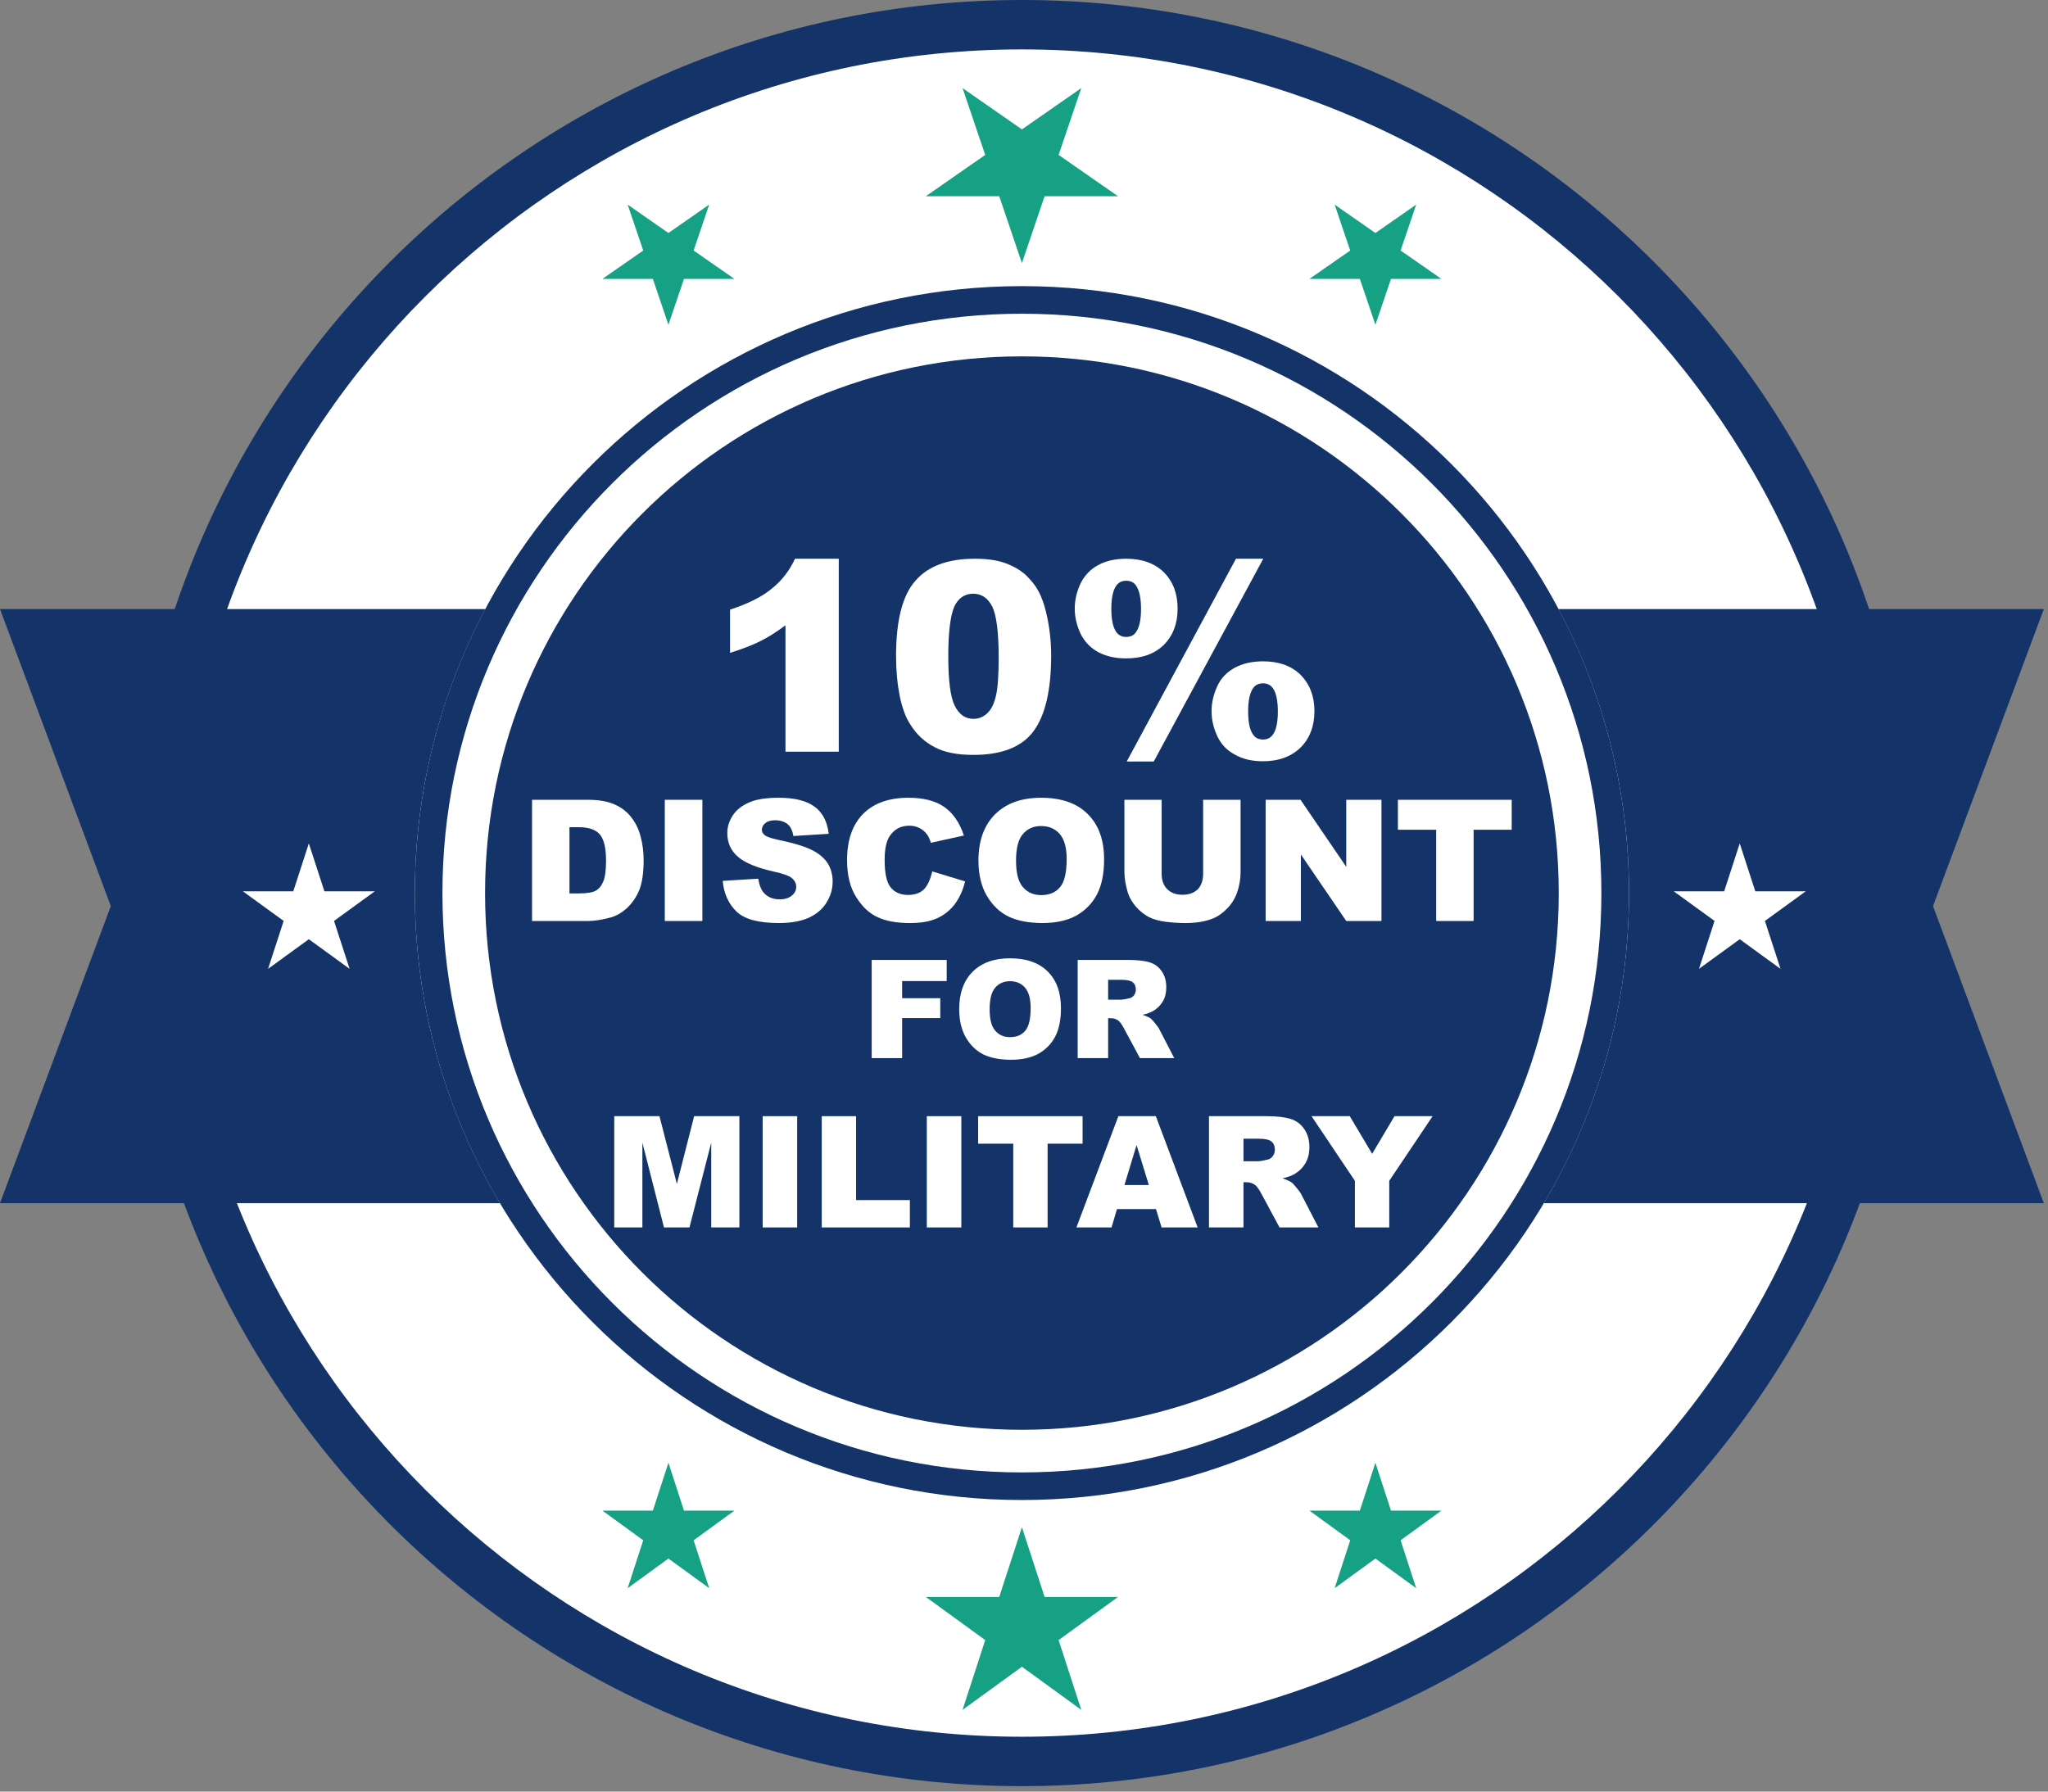 <?xml version="1.0" encoding="UTF-8" standalone="no"?> <svg xmlns="http://www.w3.org/2000/svg" xmlns:xlink="http://www.w3.org/1999/xlink" xmlns:serif="http://www.serif.com/" width="100%" height="100%" viewBox="0 0 224 196" version="1.1" xml:space="preserve" style="fill-rule:evenodd;clip-rule:evenodd;stroke-linejoin:round;stroke-miterlimit:2;"><rect x="0" y="0" width="224" height="196" fill="#808080" stroke="none"/><g><path d="M209.475,97.703c0,53.959 -43.743,97.702 -97.703,97.702c-53.959,-0 -97.703,-43.743 -97.703,-97.702c0,-53.961 43.744,-97.703 97.703,-97.703c53.96,0 97.703,43.742 97.703,97.703Z" style="fill:#143369;fill-rule:nonzero;"></path><path d="M204.067,97.702c0,50.975 -41.322,92.297 -92.295,92.297c-50.973,-0 -92.295,-41.322 -92.295,-92.297c0,-50.973 41.322,-92.296 92.295,-92.296c50.973,0 92.295,41.323 92.295,92.296Z" style="fill:#fff;fill-rule:nonzero;"></path><path d="M178.172,97.703c-0,36.671 -29.728,66.399 -66.4,66.399c-36.672,-0 -66.4,-29.728 -66.4,-66.399c0,-36.672 29.728,-66.4 66.4,-66.4c36.672,0 66.4,29.728 66.4,66.4Z" style="fill:#143369;fill-rule:nonzero;"></path><path d="M175.152,97.703c0,35.004 -28.375,63.38 -63.38,63.38c-35.004,0 -63.38,-28.376 -63.38,-63.38c-0,-35.005 28.376,-63.381 63.38,-63.381c35.005,-0 63.38,28.376 63.38,63.381Z" style="fill:#fff;fill-rule:nonzero;"></path><path d="M170.49,97.702c-0,32.43 -26.289,58.717 -58.718,58.717c-32.43,0 -58.717,-26.287 -58.717,-58.717c-0,-32.429 26.287,-58.716 58.717,-58.716c32.429,-0 58.718,26.287 58.718,58.716Z" style="fill:#143369;fill-rule:nonzero;"></path><path d="M178.172,97.703c-0,-11.228 -2.798,-21.8 -7.718,-31.072l53.09,0l-12.12,32.499l12.12,32.498l-54.694,-0c5.914,-9.93 9.322,-21.527 9.322,-33.925Z" style="fill:#143369;fill-rule:nonzero;"></path><path d="M190.283,92.269l1.703,5.242l5.512,0l-4.459,3.239l1.703,5.241l-4.459,-3.24l-4.458,3.24l1.702,-5.241l-4.458,-3.239l5.511,0l1.703,-5.242Z" style="fill:#fff;fill-rule:nonzero;"></path><path d="M45.373,97.703c-0,-11.228 2.797,-21.8 7.718,-31.072l-53.091,0l12.12,32.499l-12.12,32.498l54.694,-0c-5.914,-9.93 -9.321,-21.527 -9.321,-33.925Z" style="fill:#143369;fill-rule:nonzero;"></path><path d="M33.779,92.269l1.704,5.242l5.511,0l-4.459,3.239l1.703,5.241l-4.459,-3.24l-4.458,3.24l1.703,-5.241l-4.459,-3.239l5.512,0l1.702,-5.242Z" style="fill:#fff;fill-rule:nonzero;"></path><g><path d="M111.772,167.072l2.481,7.635l8.028,0l-6.496,4.719l2.481,7.634l-6.494,-4.719l-6.495,4.719l2.481,-7.634l-6.494,-4.719l8.028,0l2.48,-7.635Z" style="fill:#16a084;fill-rule:nonzero;"></path><path d="M73.108,160.025l1.704,5.242l5.511,0l-4.458,3.239l1.702,5.242l-4.459,-3.241l-4.458,3.241l1.703,-5.242l-4.458,-3.239l5.511,0l1.702,-5.242Z" style="fill:#16a084;fill-rule:nonzero;"></path><path d="M150.436,160.025l1.703,5.242l5.511,0l-4.459,3.239l1.704,5.242l-4.459,-3.241l-4.459,3.241l1.703,-5.242l-4.459,-3.239l5.511,0l1.704,-5.242Z" style="fill:#16a084;fill-rule:nonzero;"></path></g><g transform="matrix(0.24,0,0,0.24,-487.905,-234.224)"><g transform="matrix(120.833,0,0,120.833,2355.74,1318.59)"><path d="M0.492,-0.728l-0,0.728l-0.201,-0l-0,-0.477c-0.033,0.025 -0.065,0.045 -0.095,0.06c-0.03,0.015 -0.069,0.03 -0.114,0.044l-0,-0.163c0.067,-0.022 0.12,-0.048 0.157,-0.079c0.038,-0.03 0.067,-0.068 0.088,-0.113l0.165,-0Z" style="fill:#fff;fill-rule:nonzero;"></path></g><g transform="matrix(120.833,0,0,120.833,2436.34,1318.59)"><path d="M0.041,-0.361c0,-0.136 0.025,-0.231 0.074,-0.285c0.048,-0.055 0.123,-0.082 0.223,-0.082c0.049,-0 0.088,0.006 0.119,0.018c0.031,0.012 0.056,0.027 0.076,0.046c0.019,0.019 0.035,0.039 0.046,0.06c0.011,0.021 0.02,0.046 0.027,0.074c0.013,0.053 0.02,0.109 0.02,0.167c-0,0.13 -0.022,0.225 -0.066,0.285c-0.044,0.06 -0.12,0.09 -0.227,0.09c-0.06,0 -0.109,-0.009 -0.146,-0.029c-0.037,-0.019 -0.068,-0.047 -0.091,-0.084c-0.018,-0.026 -0.031,-0.062 -0.041,-0.108c-0.009,-0.046 -0.014,-0.097 -0.014,-0.152Zm0.197,0.001c0,0.091 0.008,0.153 0.024,0.186c0.017,0.034 0.04,0.05 0.071,0.05c0.02,0 0.037,-0.007 0.052,-0.021c0.015,-0.014 0.026,-0.036 0.033,-0.067c0.007,-0.031 0.01,-0.078 0.01,-0.143c0,-0.095 -0.008,-0.159 -0.024,-0.192c-0.016,-0.032 -0.04,-0.049 -0.072,-0.049c-0.033,0 -0.057,0.017 -0.072,0.05c-0.014,0.034 -0.022,0.095 -0.022,0.186Z" style="fill:#fff;fill-rule:nonzero;"></path></g><g transform="matrix(120.833,0,0,120.833,2516.93,1318.59)"><path d="M0.656,-0.728l0.103,-0l-0.413,0.765l-0.102,-0l0.412,-0.765Zm-0.608,0.188c0,-0.033 0.008,-0.065 0.022,-0.095c0.015,-0.03 0.037,-0.053 0.066,-0.069c0.03,-0.016 0.065,-0.024 0.106,-0.024c0.06,-0 0.107,0.017 0.142,0.051c0.034,0.034 0.052,0.08 0.052,0.137c-0,0.057 -0.018,0.103 -0.052,0.137c-0.035,0.034 -0.082,0.051 -0.142,0.051c-0.041,0 -0.076,-0.008 -0.106,-0.024c-0.029,-0.016 -0.051,-0.039 -0.066,-0.069c-0.014,-0.03 -0.022,-0.062 -0.022,-0.095Zm0.138,0.001c-0,0.04 0.006,0.07 0.019,0.088c0.009,0.012 0.021,0.018 0.037,0.018c0.016,-0 0.029,-0.006 0.037,-0.018c0.013,-0.018 0.019,-0.048 0.019,-0.088c0,-0.04 -0.006,-0.069 -0.019,-0.088c-0.008,-0.012 -0.021,-0.018 -0.037,-0.018c-0.016,0 -0.028,0.006 -0.037,0.018c-0.013,0.018 -0.019,0.048 -0.019,0.088Zm0.378,0.386c0,-0.033 0.008,-0.065 0.022,-0.095c0.014,-0.03 0.036,-0.053 0.066,-0.069c0.03,-0.016 0.065,-0.024 0.106,-0.024c0.06,-0 0.107,0.017 0.142,0.051c0.034,0.035 0.052,0.08 0.052,0.137c-0,0.057 -0.018,0.103 -0.052,0.137c-0.035,0.034 -0.082,0.052 -0.142,0.052c-0.041,-0 -0.076,-0.008 -0.106,-0.025c-0.03,-0.016 -0.052,-0.039 -0.066,-0.069c-0.014,-0.03 -0.022,-0.061 -0.022,-0.095Zm0.138,0.001c-0,0.041 0.006,0.07 0.019,0.088c0.008,0.012 0.021,0.018 0.037,0.018c0.016,-0 0.028,-0.006 0.037,-0.018c0.013,-0.018 0.019,-0.047 0.019,-0.088c0,-0.04 -0.006,-0.07 -0.019,-0.088c-0.009,-0.012 -0.021,-0.018 -0.037,-0.018c-0.016,0 -0.029,0.006 -0.037,0.018c-0.013,0.018 -0.019,0.048 -0.019,0.088Z" style="fill:#fff;fill-rule:nonzero;"></path></g><g transform="matrix(77.174,0,0,77.174,2269.54,1395.76)"><path d="M0.076,-0.716l0.329,0c0.065,0 0.117,0.009 0.157,0.027c0.04,0.017 0.073,0.042 0.099,0.075c0.026,0.033 0.045,0.071 0.056,0.115c0.012,0.044 0.018,0.09 0.018,0.139c-0,0.076 -0.009,0.135 -0.026,0.178c-0.018,0.042 -0.042,0.077 -0.073,0.106c-0.031,0.028 -0.064,0.047 -0.099,0.056c-0.049,0.013 -0.093,0.02 -0.132,0.02l-0.329,-0l0,-0.716Zm0.221,0.162l0,0.391l0.055,0c0.046,0 0.079,-0.005 0.098,-0.015c0.02,-0.01 0.035,-0.028 0.046,-0.054c0.011,-0.025 0.017,-0.067 0.017,-0.124c-0,-0.076 -0.013,-0.128 -0.037,-0.156c-0.025,-0.028 -0.066,-0.042 -0.123,-0.042l-0.056,0Z" style="fill:#fff;fill-rule:nonzero;"></path></g><g transform="matrix(77.174,0,0,77.174,2329.57,1395.76)"><rect x="0.082" y="-0.716" width="0.222" height="0.716" style="fill:#fff;fill-rule:nonzero;"></rect></g><g transform="matrix(77.174,0,0,77.174,2359.61,1395.76)"><path d="M0.035,-0.237l0.21,-0.013c0.005,0.034 0.014,0.06 0.028,0.078c0.023,0.029 0.055,0.044 0.098,0.044c0.031,-0 0.056,-0.008 0.073,-0.023c0.017,-0.014 0.025,-0.032 0.025,-0.051c0,-0.019 -0.008,-0.035 -0.024,-0.05c-0.016,-0.015 -0.054,-0.028 -0.113,-0.041c-0.097,-0.022 -0.167,-0.051 -0.208,-0.087c-0.042,-0.037 -0.062,-0.083 -0.062,-0.139c-0,-0.036 0.01,-0.071 0.032,-0.104c0.021,-0.033 0.053,-0.058 0.096,-0.077c0.043,-0.019 0.101,-0.028 0.176,-0.028c0.091,-0 0.161,0.017 0.209,0.051c0.048,0.034 0.077,0.088 0.086,0.162l-0.209,0.013c-0.005,-0.033 -0.017,-0.056 -0.035,-0.071c-0.018,-0.014 -0.042,-0.022 -0.073,-0.022c-0.026,0 -0.045,0.006 -0.058,0.017c-0.013,0.011 -0.02,0.024 -0.02,0.039c0,0.012 0.005,0.022 0.016,0.031c0.011,0.01 0.035,0.018 0.074,0.027c0.097,0.02 0.166,0.041 0.208,0.063c0.042,0.021 0.072,0.048 0.092,0.079c0.019,0.032 0.028,0.067 0.028,0.106c0,0.046 -0.013,0.088 -0.038,0.127c-0.025,0.039 -0.061,0.068 -0.106,0.088c-0.046,0.02 -0.103,0.03 -0.173,0.03c-0.122,0 -0.206,-0.023 -0.253,-0.07c-0.047,-0.047 -0.073,-0.107 -0.079,-0.179Z" style="fill:#fff;fill-rule:nonzero;"></path></g><g transform="matrix(77.174,0,0,77.174,2415.34,1395.76)"><path d="M0.55,-0.293l0.194,0.059c-0.013,0.054 -0.034,0.099 -0.062,0.136c-0.028,0.036 -0.063,0.064 -0.104,0.082c-0.042,0.019 -0.094,0.028 -0.159,0.028c-0.077,0 -0.141,-0.011 -0.19,-0.034c-0.05,-0.022 -0.092,-0.062 -0.128,-0.119c-0.036,-0.057 -0.054,-0.13 -0.054,-0.219c0,-0.118 0.032,-0.209 0.095,-0.273c0.063,-0.063 0.152,-0.095 0.267,-0.095c0.09,-0 0.161,0.018 0.213,0.055c0.051,0.036 0.09,0.092 0.115,0.168l-0.195,0.043c-0.007,-0.022 -0.014,-0.038 -0.022,-0.048c-0.012,-0.017 -0.027,-0.03 -0.045,-0.039c-0.018,-0.009 -0.038,-0.014 -0.06,-0.014c-0.051,0 -0.089,0.021 -0.116,0.061c-0.02,0.03 -0.03,0.077 -0.03,0.141c0,0.079 0.012,0.134 0.036,0.163c0.024,0.029 0.058,0.044 0.102,0.044c0.042,0 0.074,-0.012 0.096,-0.035c0.021,-0.024 0.037,-0.059 0.047,-0.104Z" style="fill:#fff;fill-rule:nonzero;"></path></g><g transform="matrix(77.174,0,0,77.174,2475.37,1395.76)"><path d="M0.045,-0.357c0,-0.117 0.033,-0.208 0.098,-0.273c0.065,-0.065 0.156,-0.098 0.272,-0.098c0.119,-0 0.211,0.032 0.275,0.096c0.065,0.064 0.097,0.153 0.097,0.269c0,0.083 -0.014,0.152 -0.042,0.206c-0.028,0.053 -0.069,0.095 -0.122,0.125c-0.053,0.029 -0.12,0.044 -0.199,0.044c-0.081,0 -0.148,-0.013 -0.201,-0.038c-0.053,-0.026 -0.095,-0.067 -0.128,-0.122c-0.033,-0.056 -0.05,-0.126 -0.05,-0.209Zm0.222,0.001c-0,0.072 0.013,0.124 0.04,0.155c0.027,0.032 0.063,0.048 0.11,0.048c0.047,-0 0.084,-0.016 0.11,-0.047c0.026,-0.031 0.039,-0.086 0.039,-0.166c-0,-0.068 -0.014,-0.117 -0.041,-0.148c-0.027,-0.031 -0.064,-0.047 -0.11,-0.047c-0.045,0 -0.081,0.016 -0.108,0.048c-0.027,0.031 -0.04,0.084 -0.04,0.157Z" style="fill:#fff;fill-rule:nonzero;"></path></g><g transform="matrix(77.174,0,0,77.174,2539.65,1395.76)"><path d="M0.539,-0.716l0.221,0l-0,0.427c-0,0.042 -0.007,0.082 -0.02,0.119c-0.013,0.038 -0.034,0.071 -0.062,0.099c-0.028,0.028 -0.058,0.048 -0.089,0.059c-0.043,0.016 -0.094,0.024 -0.154,0.024c-0.035,0 -0.073,-0.002 -0.114,-0.007c-0.042,-0.005 -0.076,-0.015 -0.104,-0.029c-0.027,-0.015 -0.053,-0.035 -0.076,-0.062c-0.023,-0.027 -0.038,-0.054 -0.047,-0.082c-0.013,-0.046 -0.02,-0.086 -0.02,-0.121l-0,-0.427l0.22,0l0,0.437c0,0.039 0.011,0.069 0.033,0.091c0.022,0.022 0.052,0.033 0.09,0.033c0.038,0 0.068,-0.011 0.09,-0.032c0.021,-0.022 0.032,-0.053 0.032,-0.092l0,-0.437Z" style="fill:#fff;fill-rule:nonzero;"></path></g><g transform="matrix(77.174,0,0,77.174,2603.94,1395.76)"><path d="M0.075,-0.716l0.206,0l0.27,0.396l-0,-0.396l0.208,0l0,0.716l-0.208,-0l-0.268,-0.393l-0,0.393l-0.208,-0l-0,-0.716Z" style="fill:#fff;fill-rule:nonzero;"></path></g><g transform="matrix(77.174,0,0,77.174,2668.23,1395.76)"><path d="M0.023,-0.716l0.672,0l0,0.177l-0.225,-0l-0,0.539l-0.221,-0l-0,-0.539l-0.226,-0l-0,-0.177Z" style="fill:#fff;fill-rule:nonzero;"></path></g><g transform="matrix(62.5,0,0,62.5,2425.57,1458.26)"><path d="M0.074,-0.716l0.547,0l0,0.154l-0.325,-0l0,0.125l0.278,-0l-0,0.145l-0.278,-0l0,0.292l-0.222,-0l0,-0.716Z" style="fill:#fff;fill-rule:nonzero;"></path></g><g transform="matrix(62.5,0,0,62.5,2467.26,1458.26)"><path d="M0.045,-0.357c0,-0.117 0.033,-0.208 0.098,-0.273c0.065,-0.065 0.156,-0.098 0.272,-0.098c0.119,-0 0.211,0.032 0.275,0.096c0.065,0.064 0.097,0.153 0.097,0.269c0,0.083 -0.014,0.152 -0.042,0.206c-0.028,0.053 -0.069,0.095 -0.122,0.125c-0.053,0.029 -0.12,0.044 -0.199,0.044c-0.081,0 -0.148,-0.013 -0.201,-0.038c-0.053,-0.026 -0.095,-0.067 -0.128,-0.122c-0.033,-0.056 -0.05,-0.126 -0.05,-0.209Zm0.222,0.001c-0,0.072 0.013,0.124 0.04,0.155c0.027,0.032 0.063,0.048 0.11,0.048c0.047,-0 0.084,-0.016 0.11,-0.047c0.026,-0.031 0.039,-0.086 0.039,-0.166c-0,-0.068 -0.014,-0.117 -0.041,-0.148c-0.027,-0.031 -0.064,-0.047 -0.11,-0.047c-0.045,0 -0.081,0.016 -0.108,0.048c-0.027,0.031 -0.04,0.084 -0.04,0.157Z" style="fill:#fff;fill-rule:nonzero;"></path></g><g transform="matrix(62.5,0,0,62.5,2519.32,1458.26)"><path d="M0.076,-0l0,-0.716l0.369,0c0.068,0 0.12,0.006 0.157,0.018c0.036,0.011 0.065,0.033 0.087,0.065c0.022,0.032 0.033,0.07 0.033,0.116c0,0.04 -0.008,0.074 -0.025,0.103c-0.017,0.029 -0.04,0.052 -0.07,0.07c-0.019,0.011 -0.045,0.021 -0.078,0.028c0.027,0.009 0.046,0.018 0.058,0.026c0.008,0.006 0.02,0.019 0.035,0.038c0.016,0.019 0.026,0.034 0.031,0.045l0.107,0.207l-0.25,-0l-0.118,-0.219c-0.015,-0.028 -0.028,-0.046 -0.04,-0.055c-0.016,-0.011 -0.034,-0.017 -0.054,-0.017l-0.02,0l0,0.291l-0.222,0Zm0.222,-0.426l0.094,0c0.01,0 0.029,-0.003 0.058,-0.01c0.015,-0.002 0.027,-0.01 0.036,-0.022c0.009,-0.012 0.014,-0.026 0.014,-0.042c-0,-0.023 -0.007,-0.04 -0.022,-0.053c-0.015,-0.012 -0.042,-0.018 -0.082,-0.018l-0.098,-0l0,0.145Z" style="fill:#fff;fill-rule:nonzero;"></path></g><g transform="matrix(70.833,0,0,70.833,2307.84,1535.44)"><path d="M0.071,-0.716l0.291,0l0.112,0.436l0.111,-0.436l0.291,0l-0,0.716l-0.181,-0l-0,-0.546l-0.14,0.546l-0.164,-0l-0.139,-0.546l-0,0.546l-0.181,-0l-0,-0.716Z" style="fill:#fff;fill-rule:nonzero;"></path></g><g transform="matrix(70.833,0,0,70.833,2374.7,1535.44)"><rect x="0.082" y="-0.716" width="0.222" height="0.716" style="fill:#fff;fill-rule:nonzero;"></rect></g><g transform="matrix(70.833,0,0,70.833,2402.26,1535.44)"><path d="M0.073,-0.716l0.221,0l0,0.54l0.346,-0l-0,0.176l-0.567,-0l0,-0.716Z" style="fill:#fff;fill-rule:nonzero;"></path></g><g transform="matrix(70.833,0,0,70.833,2449.51,1535.44)"><rect x="0.082" y="-0.716" width="0.222" height="0.716" style="fill:#fff;fill-rule:nonzero;"></rect></g><g transform="matrix(70.833,0,0,70.833,2477.07,1535.44)"><path d="M0.023,-0.716l0.672,0l0,0.177l-0.225,-0l-0,0.539l-0.221,-0l-0,-0.539l-0.226,-0l-0,-0.177Z" style="fill:#fff;fill-rule:nonzero;"></path></g><g transform="matrix(70.833,0,0,70.833,2523.42,1535.44)"><path d="M0.513,-0.118l-0.251,-0l-0.035,0.118l-0.226,-0l0.27,-0.716l0.241,0l0.269,0.716l-0.232,-0l-0.036,-0.118Zm-0.046,-0.155l-0.079,-0.257l-0.078,0.257l0.157,0Z" style="fill:#fff;fill-rule:nonzero;"></path></g><g transform="matrix(70.833,0,0,70.833,2578.52,1535.44)"><path d="M0.076,-0l0,-0.716l0.369,0c0.068,0 0.12,0.006 0.157,0.018c0.036,0.011 0.065,0.033 0.087,0.065c0.022,0.032 0.033,0.07 0.033,0.116c0,0.04 -0.008,0.074 -0.025,0.103c-0.017,0.029 -0.04,0.052 -0.07,0.07c-0.019,0.011 -0.045,0.021 -0.078,0.028c0.027,0.009 0.046,0.018 0.058,0.026c0.008,0.006 0.02,0.019 0.035,0.038c0.016,0.019 0.026,0.034 0.031,0.045l0.107,0.207l-0.25,-0l-0.118,-0.219c-0.015,-0.028 -0.028,-0.046 -0.04,-0.055c-0.016,-0.011 -0.034,-0.017 -0.054,-0.017l-0.02,0l0,0.291l-0.222,0Zm0.222,-0.426l0.094,0c0.01,0 0.029,-0.003 0.058,-0.01c0.015,-0.002 0.027,-0.01 0.036,-0.022c0.009,-0.012 0.014,-0.026 0.014,-0.042c-0,-0.023 -0.007,-0.04 -0.022,-0.053c-0.015,-0.012 -0.042,-0.018 -0.082,-0.018l-0.098,-0l0,0.145Z" style="fill:#fff;fill-rule:nonzero;"></path></g><g transform="matrix(70.833,0,0,70.833,2630.57,1535.44)"><path d="M0.001,-0.716l0.246,0l0.144,0.242l0.144,-0.242l0.245,0l-0.279,0.416l0,0.3l-0.221,-0l-0,-0.3l-0.279,-0.416Z" style="fill:#fff;fill-rule:nonzero;"></path></g></g><g><path d="M111.772,28.78l2.481,-7.313l8.028,0l-6.496,-4.52l2.481,-7.312l-6.494,4.52l-6.495,-4.52l2.481,7.312l-6.494,4.52l8.028,0l2.48,7.313Z" style="fill:#16a084;fill-rule:nonzero;"></path><path d="M73.108,35.53l1.704,-5.021l5.511,0l-4.458,-3.102l1.702,-5.021l-4.459,3.104l-4.458,-3.104l1.703,5.021l-4.458,3.102l5.511,0l1.702,5.021Z" style="fill:#16a084;fill-rule:nonzero;"></path><path d="M150.436,35.53l1.703,-5.021l5.511,0l-4.459,-3.102l1.704,-5.021l-4.459,3.104l-4.459,-3.104l1.703,5.021l-4.459,3.102l5.511,0l1.704,5.021Z" style="fill:#16a084;fill-rule:nonzero;"></path></g></g></svg> 
